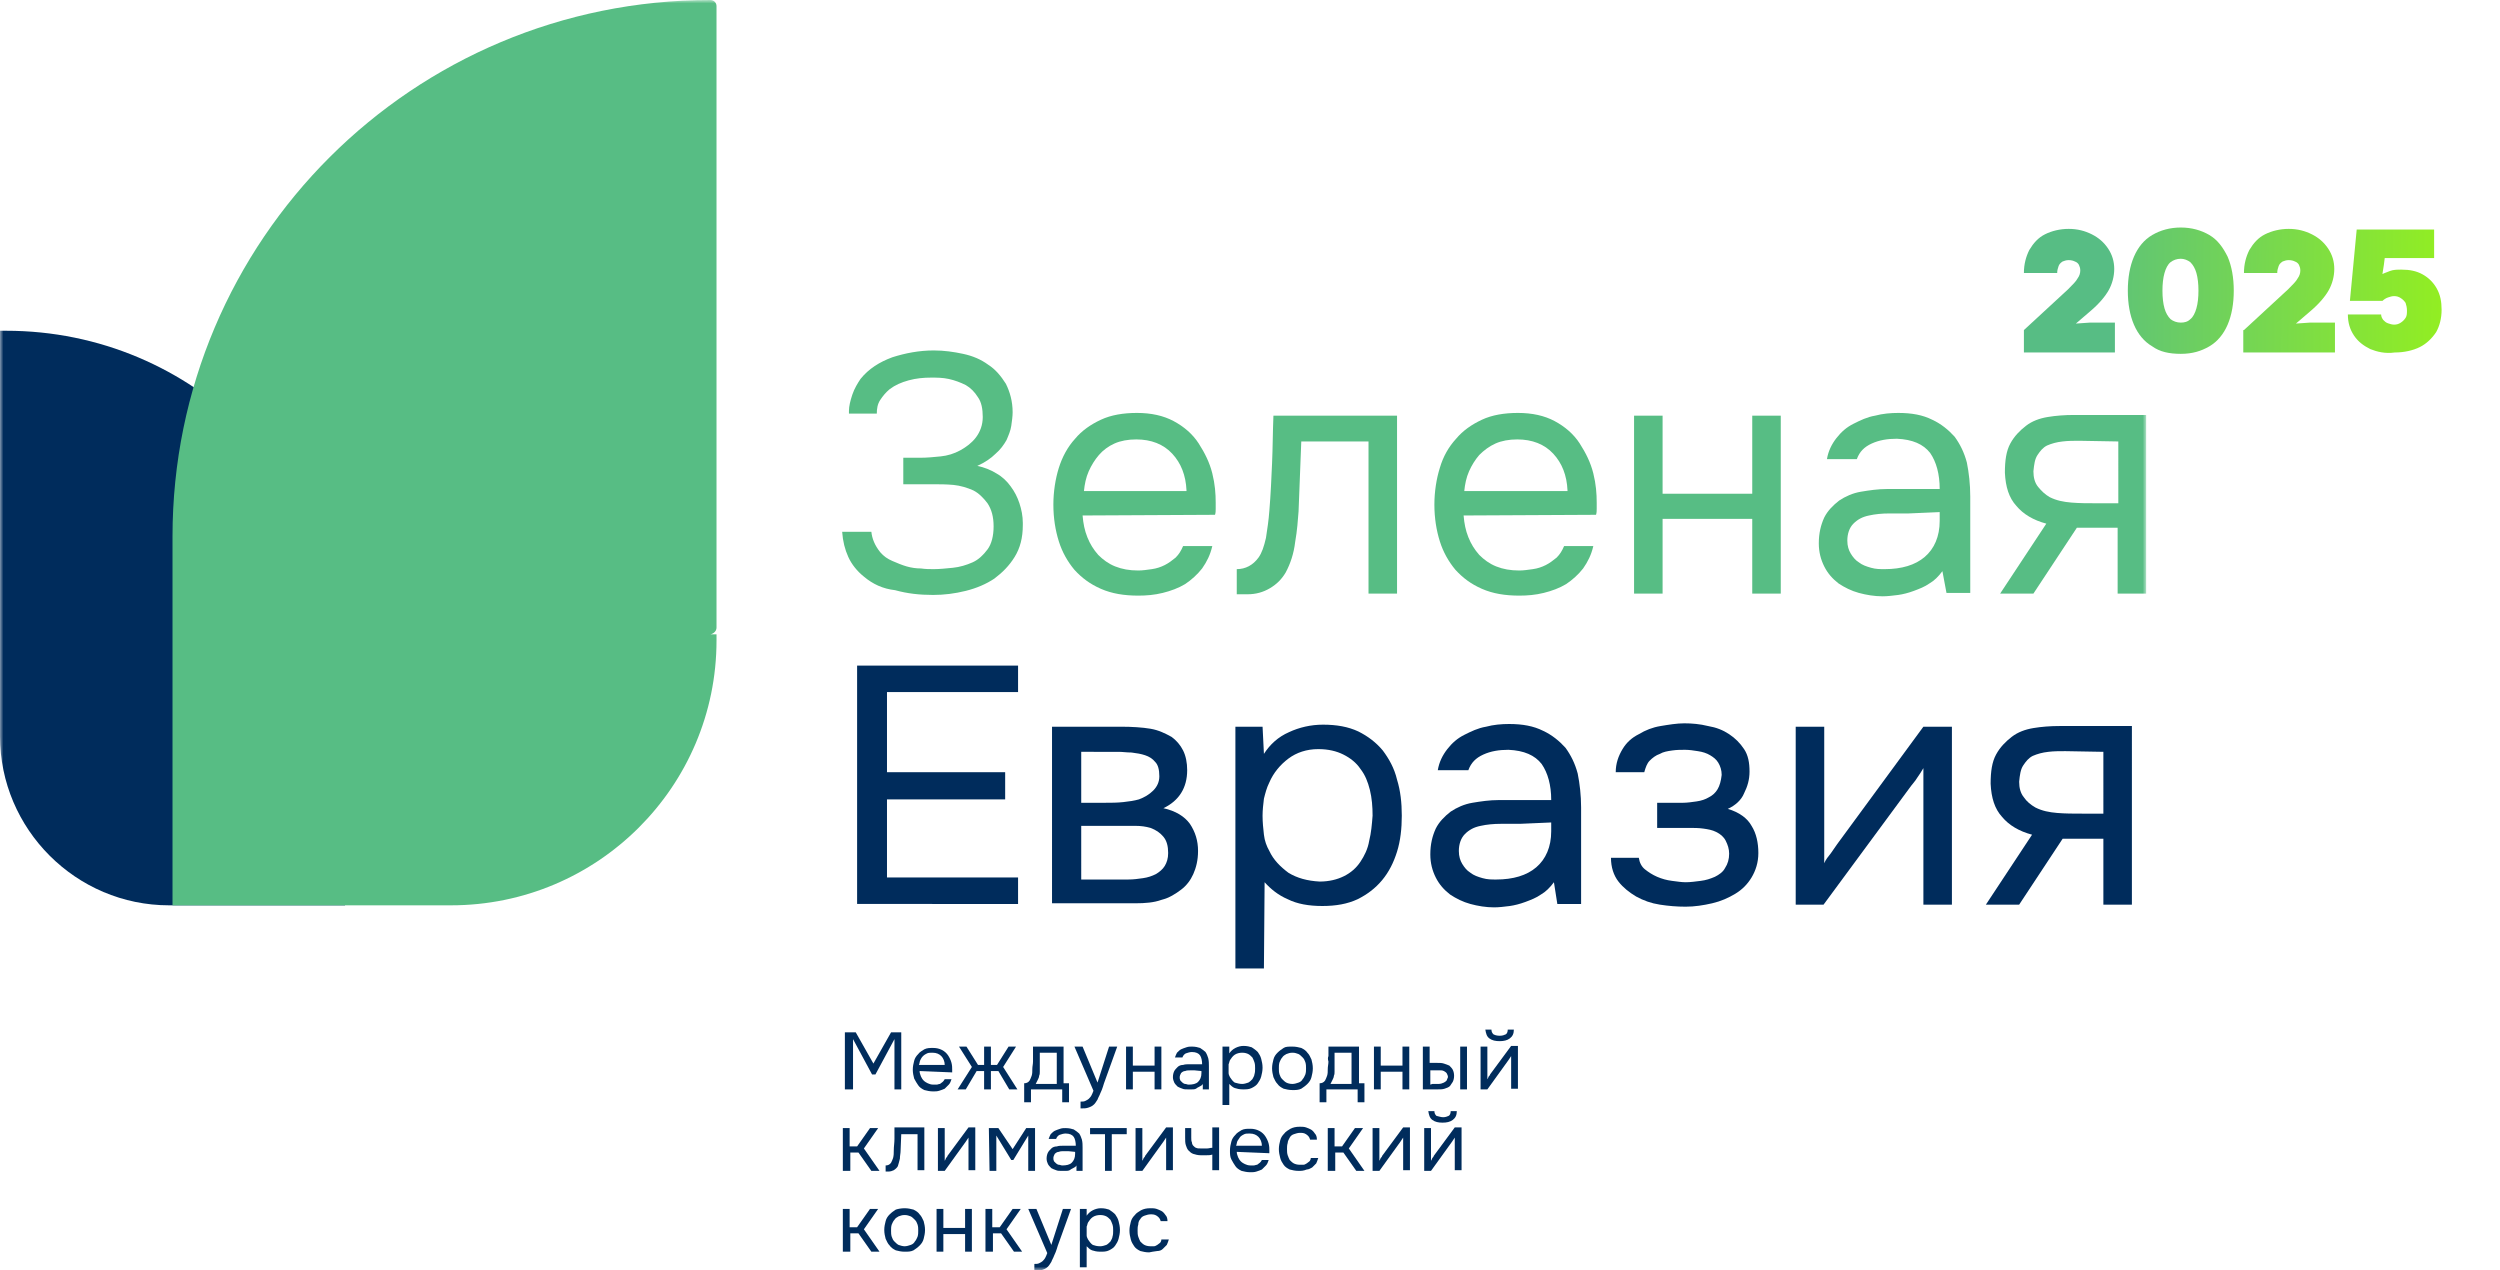 <?xml version="1.0" encoding="utf-8"?>
<!-- Generator: Adobe Illustrator 26.2.1, SVG Export Plug-In . SVG Version: 6.00 Build 0)  -->
<svg version="1.1" id="Слой_1" xmlns="http://www.w3.org/2000/svg" xmlns:xlink="http://www.w3.org/1999/xlink" x="0px" y="0px"
	 viewBox="0 0 368.1 187" style="enable-background:new 0 0 368.1 187;" xml:space="preserve">
<style type="text/css">
	.st0{fill:#FFFFFF;filter:url(#Adobe_OpacityMaskFilter);}
	.st1{mask:url(#mask0_8_4986_00000017491660296639101090000006784149936243759247_);}
	.st2{fill:#FFFFFF;filter:url(#Adobe_OpacityMaskFilter_00000070115575615982951430000007529594161624359594_);}
	.st3{mask:url(#mask1_8_4986_00000080910988877139528650000003871649184319329708_);}
	.st4{fill:#002C5C;}
	.st5{fill:#57BD84;}
	.st6{fill:url(#SVGID_1_);}
	.st7{fill:url(#SVGID_00000171711763973569015760000006571721491105639065_);}
	.st8{fill:url(#SVGID_00000018194906292066628300000010248152880058476208_);}
	.st9{fill:url(#SVGID_00000059304749818450495960000014822664922106200995_);}
</style>
<defs>
	<filter id="Adobe_OpacityMaskFilter" filterUnits="userSpaceOnUse">
		<feColorMatrix  type="matrix" values="1 0 0 0 0  0 1 0 0 0  0 0 1 0 0  0 0 0 1 0"/>
	</filter>
</defs>
<mask maskUnits="userSpaceOnUse" id="mask0_8_4986_00000017491660296639101090000006784149936243759247_">
	<path class="st0" d="M316,0H0v187h316V0z"/>
</mask>
<g class="st1">
</g>
<defs>
	
		<filter id="Adobe_OpacityMaskFilter_00000062184338399790728720000011758851499519148730_" filterUnits="userSpaceOnUse" x="0" y="0" width="316" height="187">
		<feColorMatrix  type="matrix" values="1 0 0 0 0  0 1 0 0 0  0 0 1 0 0  0 0 0 1 0"/>
	</filter>
</defs>
<mask maskUnits="userSpaceOnUse" x="0" y="0" width="316" height="187" id="mask1_8_4986_00000080910988877139528650000003871649184319329708_">
	<path style="fill:#FFFFFF;filter:url(#Adobe_OpacityMaskFilter_00000062184338399790728720000011758851499519148730_);" d="M316,0
		H0v187h316V0z"/>
</mask>
<g class="st3">
	<path class="st4" d="M0.9,48.7H0v59.7c0,13.7,11.2,24.9,24.9,24.9h25.9V98.5C50.8,71,28.5,48.7,0.9,48.7z"/>
	<path class="st5" d="M105.5,92.4V0.9c0-0.5-0.4-0.9-0.9-0.9C60.8,0,25.4,35.3,25.4,79v54.3h41c21.6,0,39.1-17.5,39.1-39v-0.9h-0.9
		C105.1,93.3,105.5,92.9,105.5,92.4L105.5,92.4z"/>
	<path class="st5" d="M127.2,84.9c-1-0.8-1.8-1.8-2.3-2.9c-0.5-1.1-0.8-2.3-0.9-3.7h4.3c0.1,1,0.5,2,1.3,3c0.5,0.6,1.1,1,1.8,1.3
		c0.7,0.3,1.4,0.6,2.1,0.8c0.7,0.2,1.4,0.3,2.1,0.3c0.7,0.1,1.3,0.1,1.9,0.1c0.8,0,1.8-0.1,2.8-0.2c1-0.1,2-0.4,2.9-0.8
		c0.9-0.4,1.6-1.1,2.2-1.9c0.6-0.8,0.9-2,0.9-3.4c0-1.4-0.3-2.5-0.9-3.4c-0.6-0.8-1.3-1.5-2.1-1.9c-0.9-0.4-1.9-0.7-2.9-0.8
		c-1.1-0.1-2.1-0.1-3-0.1H133v-3.9h2.5c1,0,2-0.1,3-0.2c1-0.1,2-0.4,2.9-0.9c0.9-0.5,1.7-1.1,2.3-1.9c0.6-0.8,1-1.8,1-3
		c0-1.2-0.2-2.2-0.7-2.9c-0.5-0.8-1.1-1.4-1.8-1.8c-0.8-0.4-1.6-0.7-2.5-0.9c-0.9-0.2-1.8-0.2-2.6-0.2c-1.1,0-2.2,0.1-3.3,0.4
		c-1.1,0.3-2,0.7-2.8,1.3c-0.6,0.5-1,1-1.4,1.6c-0.4,0.6-0.5,1.3-0.5,2H125v-0.4c0-0.7,0.2-1.5,0.5-2.4c0.3-0.9,0.8-1.7,1.2-2.3
		c1.2-1.5,2.8-2.5,4.7-3.2c1.9-0.6,3.9-1,6.1-1c1.5,0,2.9,0.2,4.3,0.5c1.4,0.3,2.6,0.8,3.7,1.6c1.1,0.7,1.9,1.7,2.6,2.8
		c0.6,1.2,1,2.6,1,4.2c0,0.6-0.1,1.3-0.2,2c-0.1,0.7-0.4,1.4-0.7,2.1c-0.4,0.7-0.9,1.4-1.6,2c-0.7,0.7-1.6,1.3-2.7,1.8
		c1,0.2,2,0.6,2.8,1.1c0.9,0.5,1.6,1.2,2.1,1.9c0.6,0.8,1,1.6,1.3,2.5c0.3,0.9,0.5,1.9,0.5,2.9v0.3c0,1.9-0.4,3.4-1.2,4.7
		c-0.8,1.3-1.8,2.3-3,3.2c-1.2,0.8-2.6,1.4-4.2,1.8c-1.6,0.4-3.2,0.6-4.8,0.6c-2,0-3.8-0.2-5.6-0.7C130,86.7,128.5,86,127.2,84.9
		L127.2,84.9z"/>
	<path class="st5" d="M159.4,75.9c0.1,1.2,0.3,2.2,0.7,3.2c0.4,1,0.9,1.8,1.6,2.6c0.7,0.7,1.5,1.3,2.5,1.7c1,0.4,2.1,0.6,3.4,0.6
		c0.6,0,1.3-0.1,2-0.2c0.7-0.1,1.3-0.3,1.9-0.6c0.6-0.3,1.1-0.7,1.6-1.1c0.5-0.5,0.8-1,1.1-1.7h4.3c-0.3,1.3-0.8,2.3-1.5,3.3
		c-0.7,0.9-1.6,1.7-2.5,2.3c-1,0.6-2.1,1-3.3,1.3c-1.2,0.3-2.4,0.4-3.6,0.4c-2.1,0-3.9-0.3-5.5-1c-1.6-0.7-2.8-1.6-3.9-2.8
		c-1-1.2-1.8-2.6-2.3-4.2c-0.5-1.6-0.8-3.4-0.8-5.4c0-1.9,0.3-3.8,0.8-5.4c0.5-1.6,1.3-3.1,2.4-4.3c1-1.2,2.3-2.1,3.8-2.8
		c1.5-0.7,3.3-1,5.3-1c2.1,0,3.9,0.4,5.4,1.2c1.5,0.8,2.8,1.9,3.7,3.3c0.9,1.4,1.6,2.8,2,4.4c0.4,1.6,0.5,3,0.5,4.3
		c0,0.3,0,0.6,0,0.9c0,0.3,0,0.6-0.1,0.9L159.4,75.9L159.4,75.9z M174.7,72.2c-0.1-2.2-0.8-4-2.1-5.4c-1.3-1.4-3.1-2.1-5.3-2.1
		c-1.2,0-2.3,0.2-3.2,0.6c-0.9,0.4-1.7,1-2.3,1.7c-0.6,0.7-1.1,1.5-1.5,2.4c-0.4,0.9-0.6,1.9-0.7,2.9H174.7z"/>
	<path class="st5" d="M186.9,75.2c0.2-2.4,0.3-4.7,0.4-7c0.1-2.2,0.1-4.6,0.2-7h18.2v26.2h-4.2V65h-9.9l-0.4,10.3
		c-0.1,1.3-0.2,2.8-0.5,4.5c-0.2,1.7-0.7,3.2-1.4,4.5c-0.6,1-1.3,1.7-2.3,2.3c-1,0.6-2.1,0.9-3.3,0.9h-1.6v-3.7
		c1.3,0,2.4-0.6,3.2-1.7c0.5-0.7,0.8-1.6,1.1-2.9C186.6,77.9,186.8,76.6,186.9,75.2L186.9,75.2z"/>
	<path class="st5" d="M215.5,75.9c0.1,1.2,0.3,2.2,0.7,3.2c0.4,1,0.9,1.8,1.6,2.6c0.7,0.7,1.5,1.3,2.5,1.7c1,0.4,2.1,0.6,3.4,0.6
		c0.6,0,1.3-0.1,2-0.2c0.7-0.1,1.3-0.3,1.9-0.6c0.6-0.3,1.1-0.7,1.6-1.1c0.5-0.5,0.8-1,1.1-1.7h4.3c-0.3,1.3-0.8,2.3-1.5,3.3
		c-0.7,0.9-1.6,1.7-2.5,2.3c-1,0.6-2.1,1-3.3,1.3c-1.2,0.3-2.4,0.4-3.6,0.4c-2.1,0-3.9-0.3-5.5-1c-1.6-0.7-2.8-1.6-3.9-2.8
		c-1-1.2-1.8-2.6-2.3-4.2c-0.5-1.6-0.8-3.4-0.8-5.4c0-1.9,0.3-3.8,0.8-5.4c0.5-1.7,1.3-3.1,2.4-4.3c1-1.2,2.3-2.1,3.8-2.8
		c1.5-0.7,3.3-1,5.3-1c2.1,0,3.9,0.4,5.4,1.2c1.5,0.8,2.8,1.9,3.7,3.3c0.9,1.4,1.6,2.8,2,4.4c0.4,1.6,0.5,3,0.5,4.3
		c0,0.3,0,0.6,0,0.9c0,0.3,0,0.6-0.1,0.9L215.5,75.9L215.5,75.9z M230.8,72.2c-0.1-2.2-0.8-4-2.1-5.4c-1.3-1.4-3.1-2.1-5.3-2.1
		c-1.2,0-2.3,0.2-3.2,0.6c-0.9,0.4-1.7,1-2.4,1.7c-0.6,0.7-1.1,1.5-1.5,2.4c-0.4,0.9-0.6,1.9-0.7,2.9H230.8z"/>
	<path class="st5" d="M240.6,87.4V61.2h4.2v11.5H258V61.2h4.2v26.2H258v-11h-13.2v11H240.6z"/>
	<path class="st5" d="M286,84.1c-0.6,0.8-1.2,1.4-1.9,1.8c-0.7,0.5-1.5,0.8-2.3,1.1c-0.8,0.3-1.6,0.5-2.3,0.6
		c-0.8,0.1-1.6,0.2-2.3,0.2c-1.2,0-2.4-0.2-3.5-0.5c-1.1-0.3-2.1-0.8-3-1.4c-0.9-0.7-1.6-1.5-2.1-2.5c-0.5-1-0.8-2.1-0.8-3.4
		c0-1.5,0.3-2.7,0.8-3.8c0.5-1,1.3-1.8,2.2-2.5c0.9-0.6,2-1.1,3.2-1.3c1.2-0.2,2.5-0.4,3.9-0.4h7.7c0-2.2-0.5-4-1.4-5.3
		c-1-1.3-2.6-2-4.9-2.1c-1.4,0-2.6,0.2-3.7,0.7c-1.1,0.5-1.8,1.2-2.2,2.3H269c0.2-1.2,0.7-2.2,1.4-3.1c0.7-0.9,1.5-1.6,2.5-2.1
		c1-0.5,2-1,3.2-1.2c1.1-0.3,2.3-0.4,3.4-0.4c2,0,3.6,0.3,5,1c1.3,0.6,2.4,1.5,3.3,2.5c0.8,1.1,1.4,2.3,1.8,3.8
		c0.3,1.5,0.5,3.2,0.5,5v14.2h-3.5L286,84.1L286,84.1z M281,75.6c-0.8,0-1.7,0-2.8,0c-1.1,0-2.1,0.1-3,0.3c-1,0.2-1.7,0.6-2.3,1.2
		c-0.6,0.6-0.9,1.5-0.9,2.5c0,0.8,0.2,1.4,0.5,1.9c0.3,0.5,0.7,1,1.2,1.3c0.5,0.4,1.1,0.6,1.8,0.8c0.7,0.2,1.3,0.2,2,0.2
		c2.5,0,4.5-0.6,5.9-1.8c1.4-1.2,2.2-3,2.2-5.3v-1.3L281,75.6L281,75.6z"/>
	<path class="st5" d="M316,87.4h-4.2v-9.7h-6l-6.4,9.7h-4.9l6.8-10.3c-1.9-0.5-3.4-1.4-4.4-2.6c-1.1-1.2-1.6-2.8-1.7-4.9
		c0-1.8,0.2-3.2,0.8-4.3c0.6-1.1,1.4-1.9,2.3-2.6c0.9-0.7,2-1.1,3.2-1.3c1.2-0.2,2.5-0.3,3.9-0.3H316L316,87.4L316,87.4z M311.8,65
		l-5.6-0.1c-0.8,0-1.7,0-2.5,0.1c-0.9,0.1-1.6,0.3-2.3,0.6c-0.6,0.3-1,0.8-1.4,1.4c-0.4,0.6-0.5,1.4-0.6,2.4c0,0.9,0.2,1.7,0.7,2.3
		s1,1.1,1.7,1.5c1,0.5,2,0.7,3.2,0.8c1.2,0.1,2.4,0.1,3.7,0.1h3.2V65L311.8,65z"/>
	<path class="st4" d="M126.2,133.2V98h23.7v3.9h-19.3v11.8h17.4v4h-17.4v11.5h19.3v3.9H126.2z"/>
	<path class="st4" d="M154.9,107H165c1.7,0,3.2,0.1,4.4,0.3c1.2,0.2,2.2,0.7,3.1,1.2c0.7,0.5,1.3,1.2,1.7,2c0.4,0.8,0.6,1.8,0.6,2.9
		c0,2.6-1.2,4.5-3.5,5.6c1.8,0.4,3.1,1.2,3.9,2.3c0.8,1.2,1.2,2.5,1.2,4c0,1.4-0.3,2.5-0.7,3.4c-0.4,0.9-1,1.7-1.8,2.3
		c-0.8,0.6-1.7,1.2-2.9,1.5c-1.1,0.4-2.4,0.5-3.8,0.5h-12.3L154.9,107L154.9,107z M159.2,110.7v7.5h3.6c0.8,0,1.7,0,2.6-0.1
		c0.9-0.1,1.6-0.2,2.3-0.4c0.8-0.3,1.5-0.7,2.1-1.3c0.6-0.6,0.9-1.3,0.9-2.1c0-1-0.2-1.7-0.6-2.1c-0.4-0.5-0.9-0.8-1.5-1
		c-0.6-0.2-1.2-0.3-2-0.4c-0.7,0-1.3-0.1-1.9-0.1H159.2z M159.2,129.5h6.9c0.8,0,1.5-0.1,2.2-0.2c0.7-0.1,1.3-0.3,1.9-0.6
		c0.5-0.3,1-0.7,1.3-1.2c0.3-0.5,0.5-1.1,0.5-1.9c0-1-0.2-1.8-0.7-2.4c-0.5-0.6-1.1-1-1.9-1.3c-0.7-0.2-1.4-0.3-2.2-0.3
		c-0.8,0-1.7,0-2.6,0l-5.4,0V129.5L159.2,129.5z"/>
	<path class="st4" d="M186.1,142.6h-4.2V107h4l0.2,4c0.9-1.4,2.1-2.5,3.7-3.2c1.5-0.7,3.2-1.1,5-1.1c2,0,3.7,0.3,5.2,1
		c1.4,0.7,2.6,1.6,3.6,2.8c0.9,1.2,1.7,2.6,2.1,4.3c0.5,1.6,0.7,3.4,0.7,5.3c0,1.9-0.2,3.7-0.7,5.3c-0.5,1.6-1.2,3-2.2,4.2
		c-1,1.2-2.2,2.1-3.6,2.8c-1.5,0.7-3.2,1-5.2,1c-2,0-3.7-0.3-5.1-1c-1.4-0.6-2.5-1.5-3.4-2.5L186.1,142.6L186.1,142.6z M194.3,129.8
		c1.4,0,2.6-0.3,3.6-0.8c1-0.5,1.8-1.2,2.4-2.1c0.6-0.9,1.1-1.9,1.3-3.1c0.3-1.2,0.4-2.4,0.5-3.7c0-1.3-0.1-2.6-0.4-3.8
		c-0.3-1.2-0.7-2.2-1.4-3.1c-0.6-0.9-1.5-1.6-2.5-2.1c-1-0.5-2.2-0.8-3.7-0.8c-1.7,0-3.2,0.5-4.4,1.4c-1.2,0.9-2.2,2.1-2.8,3.5
		c-0.4,0.8-0.6,1.6-0.8,2.4c-0.1,0.8-0.2,1.7-0.2,2.5c0,1,0.1,1.9,0.2,2.8c0.1,0.9,0.4,1.7,0.8,2.4c0.6,1.3,1.6,2.3,2.8,3.2
		C191,129.3,192.5,129.7,194.3,129.8L194.3,129.8z"/>
	<path class="st4" d="M228.8,129.9c-0.6,0.8-1.2,1.4-1.9,1.8c-0.7,0.5-1.5,0.8-2.3,1.1c-0.8,0.3-1.6,0.5-2.3,0.6
		c-0.8,0.1-1.6,0.2-2.3,0.2c-1.2,0-2.4-0.2-3.5-0.5c-1.1-0.3-2.1-0.8-3-1.4c-0.9-0.7-1.6-1.5-2.1-2.5c-0.5-1-0.8-2.1-0.8-3.4
		c0-1.5,0.3-2.7,0.8-3.8c0.5-1,1.3-1.8,2.2-2.5c0.9-0.6,2-1.1,3.2-1.3c1.2-0.2,2.5-0.4,3.9-0.4h7.7c0-2.2-0.5-4-1.4-5.3
		c-1-1.3-2.6-2-4.9-2.1c-1.4,0-2.6,0.2-3.7,0.7c-1.1,0.5-1.8,1.2-2.2,2.3h-4.5c0.2-1.2,0.7-2.2,1.4-3.1c0.7-0.9,1.5-1.6,2.5-2.1
		c1-0.5,2-1,3.2-1.2c1.1-0.3,2.3-0.4,3.4-0.4c2,0,3.6,0.3,5,1c1.3,0.6,2.4,1.5,3.3,2.5c0.8,1.1,1.4,2.3,1.8,3.8
		c0.3,1.5,0.5,3.2,0.5,5v14.2h-3.5L228.8,129.9L228.8,129.9z M223.8,121.3c-0.8,0-1.7,0-2.8,0c-1.1,0-2.1,0.1-3,0.3
		c-1,0.2-1.7,0.6-2.3,1.2c-0.6,0.6-0.9,1.5-0.9,2.5c0,0.8,0.2,1.4,0.5,1.9c0.3,0.5,0.7,1,1.2,1.3c0.5,0.4,1.1,0.6,1.8,0.8
		c0.7,0.2,1.3,0.2,2,0.2c2.5,0,4.5-0.6,5.9-1.8c1.4-1.2,2.2-3,2.2-5.3v-1.3L223.8,121.3L223.8,121.3z"/>
	<path class="st4" d="M254.4,119.1c1.7,0.5,2.9,1.4,3.5,2.5c0.7,1.1,1,2.5,1,4c0,1.4-0.4,2.6-1,3.6c-0.6,1-1.4,1.8-2.4,2.4
		c-1,0.6-2.1,1.1-3.4,1.4c-1.3,0.3-2.6,0.5-3.9,0.5c-1.3,0-2.5-0.1-3.8-0.3c-1.3-0.2-2.4-0.6-3.5-1.2c-1-0.6-1.9-1.3-2.6-2.2
		c-0.7-0.9-1.1-2.1-1.1-3.5h4.1c0.1,0.7,0.4,1.3,0.9,1.7c0.5,0.4,1.1,0.8,1.8,1.1c0.7,0.3,1.4,0.5,2.2,0.6c0.8,0.1,1.4,0.2,2,0.2
		c0.7,0,1.4-0.1,2.2-0.2c0.8-0.1,1.4-0.3,2.1-0.6c0.6-0.3,1.2-0.7,1.5-1.3c0.4-0.6,0.6-1.3,0.6-2.1c0-0.7-0.2-1.3-0.5-1.9
		c-0.3-0.6-0.8-1-1.4-1.3c-0.6-0.3-1.2-0.4-1.9-0.5c-0.7-0.1-1.4-0.1-2.1-0.1h-4.7v-3.7h3.8c0.6,0,1.3-0.1,2-0.2
		c0.7-0.1,1.3-0.3,1.8-0.6c0.6-0.3,1-0.7,1.3-1.2c0.3-0.5,0.5-1.2,0.6-2.1c0-0.7-0.2-1.3-0.5-1.8c-0.3-0.5-0.7-0.8-1.2-1.1
		c-0.5-0.3-1.1-0.5-1.8-0.6c-0.6-0.1-1.3-0.2-1.9-0.2c-0.6,0-1.2,0-1.9,0.1c-0.7,0.1-1.3,0.2-1.8,0.5c-0.6,0.2-1.1,0.6-1.5,1
		c-0.4,0.4-0.6,1-0.8,1.7h-4.2c0-1.3,0.4-2.4,1-3.4s1.4-1.7,2.4-2.2c1-0.6,2-1,3.2-1.2c1.2-0.2,2.4-0.4,3.5-0.4s2.3,0.1,3.5,0.4
		c1.2,0.2,2.2,0.6,3.1,1.2c0.9,0.6,1.6,1.3,2.2,2.2c0.6,0.9,0.8,2,0.8,3.3c0,1.2-0.3,2.2-0.8,3.2
		C256.4,117.8,255.5,118.6,254.4,119.1z"/>
	<path class="st4" d="M268.5,133.2h-4.1V107h4.2v20.1c0.2-0.5,0.6-1,1-1.5c0.4-0.6,0.7-1,0.9-1.3l12.7-17.3h4.2v26.2h-4.2v-20.1
		c-0.3,0.5-0.6,1-0.9,1.4c-0.3,0.5-0.6,0.8-0.9,1.2L268.5,133.2z"/>
	<path class="st4" d="M313.9,133.2h-4.2v-9.7h-6l-6.4,9.7h-4.9l6.8-10.3c-1.9-0.5-3.4-1.4-4.4-2.6c-1.1-1.2-1.6-2.8-1.7-4.9
		c0-1.8,0.2-3.2,0.8-4.3c0.6-1.1,1.4-1.9,2.3-2.6c0.9-0.7,2-1.1,3.2-1.3c1.2-0.2,2.5-0.3,3.9-0.3h10.6L313.9,133.2L313.9,133.2z
		 M309.7,110.7l-5.6-0.1c-0.8,0-1.7,0-2.5,0.1c-0.9,0.1-1.6,0.3-2.3,0.6c-0.6,0.3-1,0.8-1.4,1.4c-0.4,0.6-0.5,1.4-0.6,2.4
		c0,0.9,0.2,1.7,0.7,2.3c0.4,0.6,1,1.1,1.7,1.5c1,0.5,2,0.7,3.2,0.8c1.2,0.1,2.4,0.1,3.7,0.1h3.1V110.7L309.7,110.7z"/>
	<path class="st4" d="M124.4,160.4V152h1.6l2.6,4.6l2.6-4.6h1.5v8.4h-1V153l-2.8,5.2h-0.5l-2.8-5.2v7.4H124.4L124.4,160.4z"/>
	<path class="st4" d="M135.4,157.7c0,0.3,0.1,0.5,0.2,0.8c0.1,0.2,0.2,0.4,0.4,0.6c0.2,0.2,0.4,0.3,0.6,0.4c0.2,0.1,0.5,0.2,0.8,0.2
		c0.2,0,0.3,0,0.5,0c0.2,0,0.3-0.1,0.5-0.1c0.1-0.1,0.3-0.2,0.4-0.3c0.1-0.1,0.2-0.2,0.3-0.4h1c-0.1,0.3-0.2,0.6-0.4,0.8
		c-0.2,0.2-0.4,0.4-0.6,0.6c-0.2,0.1-0.5,0.2-0.8,0.3c-0.3,0.1-0.6,0.1-0.9,0.1c-0.5,0-0.9-0.1-1.3-0.2c-0.4-0.2-0.7-0.4-0.9-0.7
		c-0.2-0.3-0.4-0.6-0.6-1c-0.1-0.4-0.2-0.8-0.2-1.3c0-0.5,0.1-0.9,0.2-1.3c0.1-0.4,0.3-0.7,0.6-1c0.2-0.3,0.6-0.5,0.9-0.7
		c0.4-0.2,0.8-0.2,1.3-0.2c0.5,0,0.9,0.1,1.3,0.3c0.4,0.2,0.7,0.5,0.9,0.8c0.2,0.3,0.4,0.7,0.5,1.1c0.1,0.4,0.1,0.7,0.1,1
		c0,0.1,0,0.1,0,0.2c0,0.1,0,0.1,0,0.2L135.4,157.7L135.4,157.7z M139.1,156.8c0-0.5-0.2-1-0.5-1.3c-0.3-0.3-0.7-0.5-1.3-0.5
		c-0.3,0-0.6,0-0.8,0.1c-0.2,0.1-0.4,0.2-0.6,0.4c-0.2,0.2-0.3,0.4-0.4,0.6c-0.1,0.2-0.1,0.5-0.2,0.7L139.1,156.8L139.1,156.8z"/>
	<path class="st4" d="M144.9,160.4v-2.7h-1.1l-1.6,2.7H141l2.1-3.3l-1.9-3h1.1l1.7,2.7h0.9v-2.7h1v2.7h0.9l1.7-2.7h1.1l-1.9,3
		l2.1,3.3h-1.2l-1.6-2.7h-1.1v2.7H144.9z"/>
	<path class="st4" d="M152.1,155.5c0-0.2,0-0.5,0-0.7v-0.7h4.5v5.4h0.8v2.8h-1v-1.9h-4.6v1.9h-1v-2.8c0.3,0,0.6-0.1,0.8-0.4
		c0.1-0.2,0.2-0.4,0.3-0.7c0.1-0.3,0.1-0.6,0.1-1c0-0.4,0.1-0.7,0.1-1.1C152.1,156,152.1,155.7,152.1,155.5L152.1,155.5z M155.6,155
		h-2.5c0,0.3,0,0.7,0,1.1c0,0.4,0,0.8,0,1.2c0,0.2,0,0.3,0,0.5c0,0.2,0,0.4-0.1,0.6c0,0.2-0.1,0.4-0.2,0.6c-0.1,0.2-0.2,0.4-0.3,0.6
		h3.1V155z"/>
	<path class="st4" d="M163.3,154.1h1.2l-1.8,5c-0.1,0.3-0.2,0.5-0.3,0.9c-0.1,0.3-0.2,0.6-0.4,1c-0.1,0.3-0.3,0.6-0.4,0.9
		c-0.2,0.3-0.3,0.5-0.5,0.7c-0.3,0.3-0.6,0.4-0.9,0.5c-0.3,0.1-0.6,0.1-0.9,0.1h-0.2v-1c0.3,0,0.5,0,0.7-0.1
		c0.2-0.1,0.4-0.2,0.5-0.3c0.1-0.1,0.3-0.3,0.4-0.5c0.1-0.2,0.2-0.4,0.3-0.7l-2.8-6.5h1.2l2.2,5.3L163.3,154.1L163.3,154.1z"/>
	<path class="st4" d="M165.8,160.4v-6.3h1v2.8h3.2v-2.8h1v6.3h-1v-2.6h-3.2v2.6H165.8z"/>
	<path class="st4" d="M177.1,159.6c-0.1,0.2-0.3,0.3-0.5,0.4c-0.2,0.1-0.4,0.2-0.5,0.3c-0.2,0.1-0.4,0.1-0.6,0.1c-0.2,0-0.4,0-0.6,0
		c-0.3,0-0.6,0-0.8-0.1c-0.3-0.1-0.5-0.2-0.7-0.3c-0.2-0.2-0.4-0.4-0.5-0.6c-0.1-0.2-0.2-0.5-0.2-0.8c0-0.4,0.1-0.7,0.2-0.9
		c0.1-0.2,0.3-0.4,0.5-0.6c0.2-0.2,0.5-0.3,0.8-0.3c0.3-0.1,0.6-0.1,0.9-0.1h1.9c0-0.5-0.1-1-0.3-1.3c-0.2-0.3-0.6-0.5-1.2-0.5
		c-0.3,0-0.6,0.1-0.9,0.2c-0.2,0.1-0.4,0.3-0.5,0.6h-1.1c0.1-0.3,0.2-0.5,0.3-0.7c0.2-0.2,0.4-0.4,0.6-0.5c0.2-0.1,0.5-0.2,0.8-0.3
		c0.3-0.1,0.5-0.1,0.8-0.1c0.5,0,0.9,0.1,1.2,0.2c0.3,0.2,0.6,0.4,0.8,0.6c0.2,0.3,0.3,0.6,0.4,0.9c0.1,0.4,0.1,0.8,0.1,1.2v3.4
		h-0.9L177.1,159.6L177.1,159.6z M175.9,157.6c-0.2,0-0.4,0-0.7,0c-0.2,0-0.5,0-0.7,0.1c-0.2,0-0.4,0.1-0.6,0.3
		c-0.1,0.2-0.2,0.4-0.2,0.6c0,0.2,0,0.3,0.1,0.5c0.1,0.1,0.2,0.2,0.3,0.3c0.1,0.1,0.3,0.2,0.4,0.2c0.2,0,0.3,0.1,0.5,0.1
		c0.6,0,1.1-0.1,1.4-0.4c0.3-0.3,0.5-0.7,0.5-1.3v-0.3L175.9,157.6L175.9,157.6z"/>
	<path class="st4" d="M181,162.7h-1v-8.6h1l0,1c0.2-0.3,0.5-0.6,0.9-0.8c0.4-0.2,0.8-0.3,1.2-0.3c0.5,0,0.9,0.1,1.2,0.2
		c0.3,0.2,0.6,0.4,0.9,0.7c0.2,0.3,0.4,0.6,0.5,1c0.1,0.4,0.2,0.8,0.2,1.3c0,0.5-0.1,0.9-0.2,1.3c-0.1,0.4-0.3,0.7-0.5,1
		c-0.2,0.3-0.5,0.5-0.9,0.7c-0.4,0.2-0.8,0.2-1.3,0.2s-0.9-0.1-1.2-0.2c-0.3-0.1-0.6-0.4-0.8-0.6L181,162.7L181,162.7z M182.9,159.6
		c0.3,0,0.6-0.1,0.9-0.2c0.2-0.1,0.4-0.3,0.6-0.5c0.1-0.2,0.3-0.5,0.3-0.7c0.1-0.3,0.1-0.6,0.1-0.9c0-0.3,0-0.6-0.1-0.9
		c-0.1-0.3-0.2-0.5-0.3-0.7c-0.2-0.2-0.4-0.4-0.6-0.5c-0.2-0.1-0.5-0.2-0.9-0.2c-0.4,0-0.8,0.1-1.1,0.3c-0.3,0.2-0.5,0.5-0.7,0.8
		c-0.1,0.2-0.1,0.4-0.2,0.6c0,0.2,0,0.4,0,0.6c0,0.2,0,0.5,0,0.7c0,0.2,0.1,0.4,0.2,0.6c0.2,0.3,0.4,0.6,0.7,0.8
		C182.2,159.5,182.5,159.6,182.9,159.6L182.9,159.6z"/>
	<path class="st4" d="M190.3,154.1c0.5,0,0.9,0.1,1.3,0.2c0.4,0.2,0.7,0.4,0.9,0.7c0.3,0.3,0.4,0.6,0.6,1c0.1,0.4,0.2,0.8,0.2,1.3
		c0,0.5-0.1,0.9-0.2,1.3c-0.1,0.4-0.3,0.7-0.6,1c-0.3,0.3-0.6,0.5-0.9,0.7c-0.4,0.2-0.8,0.2-1.3,0.2c-0.5,0-0.9-0.1-1.3-0.2
		c-0.4-0.2-0.7-0.4-0.9-0.7c-0.3-0.3-0.4-0.6-0.6-1c-0.1-0.4-0.2-0.8-0.2-1.3c0-0.5,0.1-0.9,0.2-1.3c0.1-0.4,0.3-0.7,0.6-1
		c0.3-0.3,0.6-0.5,0.9-0.7C189.3,154.1,189.7,154.1,190.3,154.1L190.3,154.1z M190.3,159.6c0.3,0,0.6-0.1,0.9-0.2
		c0.3-0.1,0.5-0.3,0.6-0.5c0.2-0.2,0.3-0.5,0.4-0.7c0.1-0.3,0.1-0.6,0.1-0.9c0-0.3,0-0.6-0.1-0.9c-0.1-0.3-0.2-0.5-0.4-0.7
		c-0.2-0.2-0.4-0.4-0.6-0.5c-0.3-0.1-0.5-0.2-0.9-0.2c-0.4,0-0.6,0.1-0.9,0.2c-0.2,0.1-0.5,0.3-0.6,0.5c-0.2,0.2-0.3,0.5-0.4,0.7
		c-0.1,0.3-0.1,0.6-0.1,0.9c0,0.3,0,0.6,0.1,0.9c0.1,0.3,0.2,0.5,0.4,0.7c0.2,0.2,0.4,0.4,0.6,0.5
		C189.6,159.5,189.9,159.6,190.3,159.6z"/>
	<path class="st4" d="M195.6,155.5c0-0.2,0-0.5,0-0.7v-0.7h4.5v5.4h0.8v2.8h-1v-1.9h-4.6v1.9h-1v-2.8c0.3,0,0.6-0.1,0.8-0.4
		c0.1-0.2,0.2-0.4,0.3-0.7c0.1-0.3,0.1-0.6,0.1-1c0-0.4,0.1-0.7,0.1-1.1C195.5,156,195.5,155.7,195.6,155.5L195.6,155.5z M199,155
		h-2.5c0,0.3,0,0.7,0,1.1c0,0.4,0,0.8,0,1.2c0,0.2,0,0.3,0,0.5c0,0.2,0,0.4-0.1,0.6c0,0.2-0.1,0.4-0.2,0.6c-0.1,0.2-0.2,0.4-0.3,0.6
		h3.1V155z"/>
	<path class="st4" d="M202.3,160.4v-6.3h1v2.8h3.2v-2.8h1v6.3h-1v-2.6h-3.2v2.6H202.3z"/>
	<path class="st4" d="M209.5,154.1h1v2.4h1.1c0.4,0,0.7,0,1,0.1c0.3,0.1,0.6,0.2,0.8,0.3c0.2,0.2,0.4,0.4,0.5,0.6
		c0.1,0.2,0.2,0.5,0.2,0.9s-0.1,0.7-0.2,0.9c-0.1,0.2-0.3,0.4-0.4,0.6c-0.2,0.2-0.5,0.3-0.8,0.4c-0.3,0.1-0.6,0.1-1,0.1h-2.2
		L209.5,154.1L209.5,154.1z M210.9,159.6c0.3,0,0.6,0,0.9,0c0.3,0,0.6-0.1,0.8-0.2c0.2-0.1,0.3-0.2,0.4-0.3c0.1-0.2,0.1-0.3,0.2-0.5
		c0-0.2-0.1-0.4-0.2-0.6c-0.1-0.1-0.2-0.2-0.4-0.3c-0.2-0.1-0.3-0.1-0.5-0.1c-0.2,0-0.4,0-0.6,0h-0.9v2.1L210.9,159.6L210.9,159.6z
		 M215,160.4v-6.3h1v6.3H215z"/>
	<path class="st4" d="M219,160.4h-1v-6.3h1v4.8c0.1-0.1,0.1-0.2,0.2-0.4c0.1-0.1,0.2-0.2,0.2-0.3l3.1-4.2h1v6.3h-1v-4.8
		c-0.1,0.1-0.1,0.2-0.2,0.3c-0.1,0.1-0.1,0.2-0.2,0.3L219,160.4L219,160.4z M220.9,152.5c0.3,0,0.6-0.1,0.8-0.2
		c0.2-0.1,0.3-0.4,0.3-0.7h0.9c0,0.6-0.2,1-0.6,1.3c-0.4,0.3-0.9,0.4-1.5,0.4c-0.6,0-1.1-0.1-1.5-0.4c-0.4-0.3-0.5-0.7-0.6-1.3h0.9
		c0,0.3,0.1,0.5,0.3,0.7C220.3,152.5,220.6,152.5,220.9,152.5z"/>
	<path class="st4" d="M124.1,172.4v-6.3h1v2.7h1.1l1.9-2.7h1.2l-2.1,3l2.3,3.3h-1.2l-1.9-2.7h-1.2v2.7L124.1,172.4L124.1,172.4z"/>
	<path class="st4" d="M131.6,169.4c0-0.6,0.1-1.1,0.1-1.7c0-0.5,0-1.1,0-1.7h4.4v6.3h-1V167h-2.4l-0.1,2.5c0,0.3-0.1,0.7-0.1,1.1
		c-0.1,0.4-0.2,0.8-0.3,1.1c-0.1,0.2-0.3,0.4-0.6,0.6c-0.2,0.1-0.5,0.2-0.8,0.2h-0.4v-0.9c0.3,0,0.6-0.1,0.8-0.4
		c0.1-0.2,0.2-0.4,0.3-0.7C131.6,170.1,131.6,169.8,131.6,169.4L131.6,169.4z"/>
	<path class="st4" d="M139.1,172.4h-1v-6.3h1v4.8c0.1-0.1,0.1-0.2,0.2-0.4c0.1-0.1,0.2-0.2,0.2-0.3l3.1-4.2h1v6.3h-1v-4.8
		c-0.1,0.1-0.1,0.2-0.2,0.3c-0.1,0.1-0.1,0.2-0.2,0.3L139.1,172.4z"/>
	<path class="st4" d="M145.6,166.1h1.4l2.1,3.1l2-3.1h1.3v6.3h-1v-5.2l-2.2,3.6h-0.3l-2.2-3.6v5.2h-1L145.6,166.1L145.6,166.1z"/>
	<path class="st4" d="M158.5,171.6c-0.1,0.2-0.3,0.3-0.5,0.4c-0.2,0.1-0.4,0.2-0.5,0.3c-0.2,0.1-0.4,0.1-0.6,0.1c-0.2,0-0.4,0-0.6,0
		c-0.3,0-0.6,0-0.8-0.1c-0.3-0.1-0.5-0.2-0.7-0.3c-0.2-0.2-0.4-0.4-0.5-0.6c-0.1-0.2-0.2-0.5-0.2-0.8c0-0.4,0.1-0.7,0.2-0.9
		c0.1-0.2,0.3-0.4,0.5-0.6c0.2-0.2,0.5-0.3,0.8-0.3c0.3-0.1,0.6-0.1,0.9-0.1h1.9c0-0.5-0.1-1-0.3-1.3c-0.2-0.3-0.6-0.5-1.2-0.5
		c-0.3,0-0.6,0.1-0.9,0.2c-0.2,0.1-0.4,0.3-0.5,0.6h-1.1c0.1-0.3,0.2-0.5,0.3-0.7c0.2-0.2,0.4-0.4,0.6-0.5c0.2-0.1,0.5-0.2,0.8-0.3
		c0.3-0.1,0.5-0.1,0.8-0.1c0.5,0,0.9,0.1,1.2,0.2c0.3,0.2,0.6,0.4,0.8,0.6c0.2,0.3,0.3,0.6,0.4,0.9c0.1,0.4,0.1,0.8,0.1,1.2v3.4
		h-0.9L158.5,171.6L158.5,171.6z M157.3,169.5c-0.2,0-0.4,0-0.7,0c-0.2,0-0.5,0-0.7,0.1c-0.2,0-0.4,0.1-0.6,0.3
		c-0.1,0.2-0.2,0.4-0.2,0.6c0,0.2,0,0.3,0.1,0.5c0.1,0.1,0.2,0.2,0.3,0.3c0.1,0.1,0.3,0.2,0.4,0.2c0.2,0,0.3,0.1,0.5,0.1
		c0.6,0,1.1-0.1,1.4-0.4c0.3-0.3,0.5-0.7,0.5-1.3v-0.3L157.3,169.5L157.3,169.5z"/>
	<path class="st4" d="M165.9,166.1v0.9h-2.2v5.4h-1V167h-2.2v-0.9H165.9L165.9,166.1z"/>
	<path class="st4" d="M168.2,172.4h-1v-6.3h1v4.8c0.1-0.1,0.1-0.2,0.2-0.4c0.1-0.1,0.2-0.2,0.2-0.3l3.1-4.2h1v6.3h-1v-4.8
		c-0.1,0.1-0.1,0.2-0.2,0.3c-0.1,0.1-0.1,0.2-0.2,0.3L168.2,172.4z"/>
	<path class="st4" d="M174.4,166.1h1v1.4c0,0.3,0,0.5,0.1,0.7c0,0.2,0.1,0.4,0.2,0.5c0.1,0.1,0.3,0.3,0.4,0.3
		c0.2,0.1,0.4,0.1,0.8,0.1c0.2,0,0.5,0,0.8,0c0.3,0,0.5-0.1,0.8-0.1v-3h1v6.3h-1V170c-0.3,0.1-0.6,0.1-0.9,0.1c-0.3,0-0.5,0-0.8,0
		c-0.4,0-0.8-0.1-1.1-0.2c-0.3-0.1-0.5-0.3-0.7-0.5c-0.2-0.2-0.3-0.5-0.4-0.8c-0.1-0.3-0.1-0.7-0.1-1.1V166.1L174.4,166.1z"/>
	<path class="st4" d="M182.1,169.6c0,0.3,0.1,0.5,0.2,0.8c0.1,0.2,0.2,0.4,0.4,0.6c0.2,0.2,0.4,0.3,0.6,0.4c0.2,0.1,0.5,0.2,0.8,0.2
		c0.2,0,0.3,0,0.5,0c0.2,0,0.3-0.1,0.5-0.1c0.1-0.1,0.3-0.2,0.4-0.3c0.1-0.1,0.2-0.2,0.3-0.4h1c-0.1,0.3-0.2,0.6-0.4,0.8
		c-0.2,0.2-0.4,0.4-0.6,0.6c-0.2,0.1-0.5,0.2-0.8,0.3c-0.3,0.1-0.6,0.1-0.9,0.1c-0.5,0-0.9-0.1-1.3-0.2c-0.4-0.2-0.7-0.4-0.9-0.7
		c-0.2-0.3-0.4-0.6-0.6-1s-0.2-0.8-0.2-1.3c0-0.5,0.1-0.9,0.2-1.3c0.1-0.4,0.3-0.7,0.6-1c0.2-0.3,0.6-0.5,0.9-0.7
		c0.4-0.2,0.8-0.2,1.3-0.2c0.5,0,0.9,0.1,1.3,0.3c0.4,0.2,0.7,0.5,0.9,0.8c0.2,0.3,0.4,0.7,0.5,1.1c0.1,0.4,0.1,0.7,0.1,1
		c0,0.1,0,0.1,0,0.2c0,0.1,0,0.1,0,0.2L182.1,169.6L182.1,169.6z M185.8,168.7c0-0.5-0.2-1-0.5-1.3c-0.3-0.3-0.7-0.5-1.3-0.5
		c-0.3,0-0.6,0-0.8,0.1c-0.2,0.1-0.4,0.2-0.6,0.4c-0.1,0.2-0.3,0.4-0.4,0.6c-0.1,0.2-0.1,0.5-0.2,0.7L185.8,168.7L185.8,168.7z"/>
	<path class="st4" d="M191.2,172.4c-0.5,0-0.9-0.1-1.3-0.2c-0.4-0.2-0.7-0.4-0.9-0.7c-0.2-0.3-0.4-0.6-0.5-1
		c-0.1-0.4-0.2-0.8-0.2-1.3c0-0.5,0.1-0.9,0.2-1.3c0.1-0.4,0.3-0.7,0.6-1c0.2-0.3,0.6-0.5,0.9-0.7c0.4-0.2,0.8-0.3,1.4-0.3
		c0.3,0,0.6,0,0.9,0.1c0.3,0.1,0.5,0.2,0.7,0.3c0.2,0.1,0.4,0.3,0.6,0.6c0.2,0.2,0.3,0.5,0.3,0.9h-1c-0.1-0.4-0.3-0.6-0.6-0.8
		c-0.3-0.2-0.6-0.2-0.9-0.2c-0.3,0-0.6,0.1-0.9,0.2c-0.3,0.1-0.5,0.3-0.6,0.5s-0.3,0.5-0.3,0.8c-0.1,0.3-0.1,0.6-0.1,0.9
		c0,0.3,0,0.6,0.1,0.9c0.1,0.3,0.2,0.5,0.3,0.7c0.2,0.2,0.4,0.4,0.6,0.5s0.5,0.2,0.9,0.2c0.2,0,0.3,0,0.5,0c0.2,0,0.3-0.1,0.5-0.2
		c0.1-0.1,0.3-0.2,0.4-0.3c0.1-0.1,0.2-0.3,0.2-0.5h1.1c-0.1,0.3-0.2,0.6-0.3,0.8c-0.2,0.2-0.4,0.4-0.6,0.6
		c-0.2,0.1-0.5,0.3-0.8,0.3C191.9,172.4,191.6,172.4,191.2,172.4L191.2,172.4z"/>
	<path class="st4" d="M195.5,172.4v-6.3h1v2.7h1.1l1.9-2.7h1.2l-2.1,3l2.3,3.3h-1.2l-1.9-2.7h-1.2v2.7L195.5,172.4L195.5,172.4z"/>
	<path class="st4" d="M203.1,172.4h-1v-6.3h1v4.8c0.1-0.1,0.1-0.2,0.2-0.4c0.1-0.1,0.2-0.2,0.2-0.3l3.1-4.2h1v6.3h-1v-4.8
		c-0.1,0.1-0.1,0.2-0.2,0.3c-0.1,0.1-0.1,0.2-0.2,0.3L203.1,172.4L203.1,172.4z"/>
	<path class="st4" d="M210.7,172.4h-1v-6.3h1v4.8c0.1-0.1,0.1-0.2,0.2-0.4c0.1-0.1,0.2-0.2,0.2-0.3l3.1-4.2h1v6.3h-1v-4.8
		c-0.1,0.1-0.1,0.2-0.2,0.3c-0.1,0.1-0.1,0.2-0.2,0.3L210.7,172.4L210.7,172.4z M212.5,164.5c0.3,0,0.6-0.1,0.8-0.2
		c0.2-0.1,0.3-0.4,0.3-0.7h0.9c0,0.6-0.2,1-0.6,1.3c-0.4,0.3-0.9,0.4-1.5,0.4c-0.6,0-1.1-0.1-1.5-0.4s-0.5-0.7-0.6-1.3h0.9
		c0,0.3,0.1,0.5,0.3,0.7C211.9,164.4,212.2,164.5,212.5,164.5z"/>
	<path class="st4" d="M124.1,184.3V178h1v2.7h1.1l1.9-2.7h1.2l-2.1,3l2.3,3.3h-1.2l-1.9-2.7h-1.2v2.7L124.1,184.3L124.1,184.3z"/>
	<path class="st4" d="M133.2,177.9c0.5,0,0.9,0.1,1.3,0.2c0.4,0.2,0.7,0.4,0.9,0.7c0.3,0.3,0.4,0.6,0.6,1c0.1,0.4,0.2,0.8,0.2,1.3
		c0,0.5-0.1,0.9-0.2,1.3c-0.1,0.4-0.3,0.7-0.6,1c-0.3,0.3-0.6,0.5-0.9,0.7c-0.4,0.2-0.8,0.2-1.3,0.2c-0.5,0-0.9-0.1-1.3-0.2
		c-0.4-0.2-0.7-0.4-0.9-0.7c-0.3-0.3-0.4-0.6-0.6-1c-0.1-0.4-0.2-0.8-0.2-1.3c0-0.5,0.1-0.9,0.2-1.3c0.1-0.4,0.3-0.7,0.6-1
		c0.3-0.3,0.6-0.5,0.9-0.7C132.2,178,132.7,177.9,133.2,177.9L133.2,177.9z M133.2,183.5c0.3,0,0.6-0.1,0.9-0.2
		c0.3-0.1,0.5-0.3,0.6-0.5c0.2-0.2,0.3-0.5,0.4-0.7c0.1-0.3,0.1-0.6,0.1-0.9c0-0.3,0-0.6-0.1-0.9c-0.1-0.3-0.2-0.5-0.4-0.7
		c-0.2-0.2-0.4-0.4-0.6-0.5c-0.3-0.1-0.5-0.2-0.9-0.2c-0.4,0-0.6,0.1-0.9,0.2c-0.2,0.1-0.5,0.3-0.6,0.5c-0.2,0.2-0.3,0.5-0.4,0.7
		c-0.1,0.3-0.1,0.6-0.1,0.9c0,0.3,0,0.6,0.1,0.9c0.1,0.3,0.2,0.5,0.4,0.7c0.2,0.2,0.4,0.4,0.6,0.5
		C132.6,183.4,132.9,183.5,133.2,183.5z"/>
	<path class="st4" d="M137.9,184.3V178h1v2.8h3.2V178h1v6.3h-1v-2.6h-3.2v2.6H137.9z"/>
	<path class="st4" d="M145.1,184.3V178h1v2.7h1.1l1.9-2.7h1.2l-2.1,3l2.3,3.3h-1.2l-1.9-2.7h-1.2v2.7L145.1,184.3L145.1,184.3z"/>
	<path class="st4" d="M156.5,178h1.2l-1.8,5c-0.1,0.3-0.2,0.5-0.3,0.9c-0.1,0.3-0.2,0.6-0.4,1c-0.1,0.3-0.3,0.6-0.4,0.9
		c-0.2,0.3-0.3,0.5-0.5,0.7c-0.3,0.3-0.6,0.4-0.9,0.5c-0.3,0.1-0.6,0.1-0.9,0.1h-0.2v-1c0.3,0,0.5,0,0.7-0.1
		c0.2-0.1,0.4-0.2,0.5-0.3c0.1-0.1,0.3-0.3,0.4-0.5c0.1-0.2,0.2-0.4,0.3-0.7l-2.8-6.5h1.2l2.2,5.3L156.5,178L156.5,178z"/>
	<path class="st4" d="M160,186.6h-1V178h1l0,1c0.2-0.3,0.5-0.6,0.9-0.8c0.4-0.2,0.8-0.3,1.2-0.3c0.5,0,0.9,0.1,1.2,0.2
		c0.3,0.2,0.6,0.4,0.9,0.7c0.2,0.3,0.4,0.6,0.5,1c0.1,0.4,0.2,0.8,0.2,1.3c0,0.5-0.1,0.9-0.2,1.3c-0.1,0.4-0.3,0.7-0.5,1
		c-0.2,0.3-0.5,0.5-0.9,0.7c-0.4,0.2-0.8,0.2-1.3,0.2c-0.5,0-0.9-0.1-1.2-0.2c-0.3-0.1-0.6-0.4-0.8-0.6L160,186.6L160,186.6z
		 M162,183.5c0.3,0,0.6-0.1,0.9-0.2c0.2-0.1,0.4-0.3,0.6-0.5c0.1-0.2,0.3-0.5,0.3-0.7c0.1-0.3,0.1-0.6,0.1-0.9c0-0.3,0-0.6-0.1-0.9
		c-0.1-0.3-0.2-0.5-0.3-0.7c-0.2-0.2-0.4-0.4-0.6-0.5c-0.2-0.1-0.5-0.2-0.9-0.2c-0.4,0-0.8,0.1-1.1,0.3c-0.3,0.2-0.5,0.5-0.7,0.8
		c-0.1,0.2-0.1,0.4-0.2,0.6c0,0.2,0,0.4,0,0.6c0,0.2,0,0.5,0,0.7c0,0.2,0.1,0.4,0.2,0.6c0.2,0.3,0.4,0.6,0.7,0.8
		C161.2,183.4,161.5,183.5,162,183.5L162,183.5z"/>
	<path class="st4" d="M169.2,184.4c-0.5,0-0.9-0.1-1.3-0.2c-0.4-0.2-0.7-0.4-0.9-0.7c-0.2-0.3-0.4-0.6-0.5-1
		c-0.1-0.4-0.2-0.8-0.2-1.3c0-0.5,0.1-0.9,0.2-1.3c0.1-0.4,0.3-0.7,0.6-1c0.2-0.3,0.6-0.5,0.9-0.7c0.4-0.2,0.8-0.3,1.4-0.3
		c0.3,0,0.6,0,0.9,0.1c0.3,0.1,0.5,0.2,0.7,0.3c0.2,0.1,0.4,0.3,0.6,0.6c0.2,0.2,0.3,0.5,0.3,0.9h-1c-0.1-0.4-0.3-0.6-0.6-0.8
		c-0.3-0.2-0.6-0.2-0.9-0.2c-0.3,0-0.6,0.1-0.9,0.2c-0.3,0.1-0.5,0.3-0.6,0.5c-0.2,0.2-0.3,0.5-0.3,0.8c-0.1,0.3-0.1,0.6-0.1,0.9
		c0,0.3,0,0.6,0.1,0.9c0.1,0.3,0.2,0.5,0.3,0.7c0.2,0.2,0.4,0.4,0.6,0.5c0.2,0.1,0.5,0.2,0.9,0.2c0.2,0,0.3,0,0.5,0
		c0.2,0,0.3-0.1,0.5-0.2c0.1-0.1,0.3-0.2,0.4-0.3c0.1-0.1,0.2-0.3,0.2-0.5h1.1c-0.1,0.3-0.2,0.6-0.3,0.8c-0.2,0.2-0.4,0.4-0.6,0.6
		c-0.2,0.2-0.5,0.3-0.8,0.3C169.8,184.3,169.6,184.3,169.2,184.4L169.2,184.4z"/>
</g>
<g>
	<linearGradient id="SVGID_1_" gradientUnits="userSpaceOnUse" x1="302.91" y1="42.717" x2="379.506" y2="43.397">
		<stop  offset="0.293" style="stop-color:#57BD84"/>
		<stop  offset="1" style="stop-color:#A7FF00"/>
	</linearGradient>
	<path class="st6" d="M298,48.6l6.5-6c0.7-0.7,1.2-1.2,1.4-1.6c0.3-0.4,0.4-0.8,0.4-1.2c0-0.3-0.1-0.6-0.2-0.8
		c-0.1-0.2-0.3-0.4-0.6-0.5c-0.2-0.1-0.5-0.2-0.9-0.2s-0.6,0.1-0.9,0.2c-0.3,0.2-0.5,0.4-0.6,0.7c-0.1,0.3-0.2,0.6-0.2,1h-4.9
		c0-1.3,0.3-2.4,0.8-3.4c0.6-1,1.3-1.8,2.3-2.3c1-0.5,2.2-0.8,3.5-0.8c1.3,0,2.4,0.3,3.4,0.8c1,0.5,1.8,1.2,2.4,2.1
		c0.6,0.9,0.9,1.9,0.9,3c0,1.1-0.3,2.2-0.8,3.1c-0.5,0.9-1.4,2-2.7,3.1l-2.8,2.4l-0.2-0.5l2.9-0.2h3.7v4.4H298V48.6z"/>
	
		<linearGradient id="SVGID_00000141425957630990603230000004728961556357580207_" gradientUnits="userSpaceOnUse" x1="302.91" y1="42.708" x2="379.506" y2="43.389">
		<stop  offset="2.770450e-07" style="stop-color:#57BD84"/>
		<stop  offset="1" style="stop-color:#A7FF00"/>
	</linearGradient>
	<path style="fill:url(#SVGID_00000141425957630990603230000004728961556357580207_);" d="M316.9,51c-1.2-0.7-2.1-1.8-2.7-3.2
		c-0.6-1.4-0.9-3.1-0.9-5c0-1.9,0.3-3.6,0.9-5c0.6-1.4,1.5-2.5,2.7-3.2c1.2-0.7,2.6-1.1,4.2-1.1s3,0.4,4.2,1.1
		c1.2,0.7,2,1.8,2.7,3.2c0.6,1.4,0.9,3.1,0.9,5c0,1.9-0.3,3.6-0.9,5c-0.6,1.4-1.5,2.5-2.7,3.2c-1.2,0.7-2.5,1.1-4.2,1.1
		S318,51.8,316.9,51z M322.5,47c0.4-0.3,0.7-0.9,0.9-1.6c0.2-0.7,0.3-1.6,0.3-2.6c0-1-0.1-1.9-0.3-2.6c-0.2-0.7-0.5-1.2-0.9-1.6
		c-0.4-0.3-0.9-0.5-1.4-0.5c-0.6,0-1.1,0.2-1.5,0.5c-0.4,0.3-0.7,0.9-0.9,1.6c-0.2,0.7-0.3,1.6-0.3,2.6c0,1,0.1,1.9,0.3,2.6
		c0.2,0.7,0.5,1.2,0.9,1.6c0.4,0.3,0.9,0.5,1.5,0.5C321.6,47.5,322.1,47.4,322.5,47z"/>
	
		<linearGradient id="SVGID_00000106863105795622524690000006486123116776059820_" gradientUnits="userSpaceOnUse" x1="302.913" y1="42.428" x2="379.508" y2="43.109">
		<stop  offset="2.770450e-07" style="stop-color:#57BD84"/>
		<stop  offset="1" style="stop-color:#A7FF00"/>
	</linearGradient>
	<path style="fill:url(#SVGID_00000106863105795622524690000006486123116776059820_);" d="M330.4,48.6l6.5-6
		c0.7-0.7,1.2-1.2,1.4-1.6c0.3-0.4,0.4-0.8,0.4-1.2c0-0.3-0.1-0.6-0.2-0.8c-0.1-0.2-0.3-0.4-0.6-0.5c-0.2-0.1-0.5-0.2-0.9-0.2
		s-0.6,0.1-0.9,0.2c-0.3,0.2-0.5,0.4-0.6,0.7c-0.1,0.3-0.2,0.6-0.2,1h-4.9c0-1.3,0.3-2.4,0.8-3.4c0.6-1,1.3-1.8,2.3-2.3
		c1-0.5,2.2-0.8,3.5-0.8c1.3,0,2.4,0.3,3.4,0.8c1,0.5,1.8,1.2,2.4,2.1c0.6,0.9,0.9,1.9,0.9,3c0,1.1-0.3,2.2-0.8,3.1
		c-0.5,0.9-1.4,2-2.7,3.1l-2.8,2.4l-0.2-0.5l2.9-0.2h3.7v4.4h-13.5V48.6z"/>
	
		<linearGradient id="SVGID_00000086649755920320276950000013365133055645010860_" gradientUnits="userSpaceOnUse" x1="302.912" y1="42.542" x2="379.507" y2="43.223">
		<stop  offset="2.770450e-07" style="stop-color:#57BD84"/>
		<stop  offset="1" style="stop-color:#A7FF00"/>
	</linearGradient>
	<path style="fill:url(#SVGID_00000086649755920320276950000013365133055645010860_);" d="M349,51.4c-1-0.5-1.8-1.1-2.4-2
		c-0.6-0.9-0.9-1.9-0.9-3.1h4.9c0,0.3,0.1,0.5,0.3,0.8c0.2,0.2,0.4,0.4,0.7,0.5c0.3,0.1,0.6,0.2,0.9,0.2c0.4,0,0.7-0.1,1-0.3
		c0.3-0.2,0.5-0.4,0.7-0.7c0.2-0.3,0.2-0.7,0.2-1.1c0-0.4-0.1-0.8-0.2-1.1c-0.2-0.3-0.4-0.5-0.7-0.7c-0.3-0.2-0.6-0.3-1-0.3
		c-0.3,0-0.6,0.1-0.9,0.2c-0.3,0.1-0.6,0.3-0.8,0.5H346l1-10.5h11.4v4.2h-8.6l1.5-1.4l-0.3,2.4l-0.3,1.9l-0.4-0.3
		c0.5-0.3,1.1-0.5,1.6-0.7c0.5-0.2,1.1-0.2,1.7-0.2c1.2,0,2.2,0.2,3.1,0.7c0.9,0.5,1.6,1.2,2.1,2.1c0.5,0.9,0.7,1.9,0.7,3.1
		c0,1.3-0.3,2.4-0.8,3.3c-0.6,0.9-1.4,1.7-2.4,2.2c-1,0.5-2.3,0.8-3.7,0.8C351.2,52.1,350,51.8,349,51.4z"/>
</g>
</svg>
